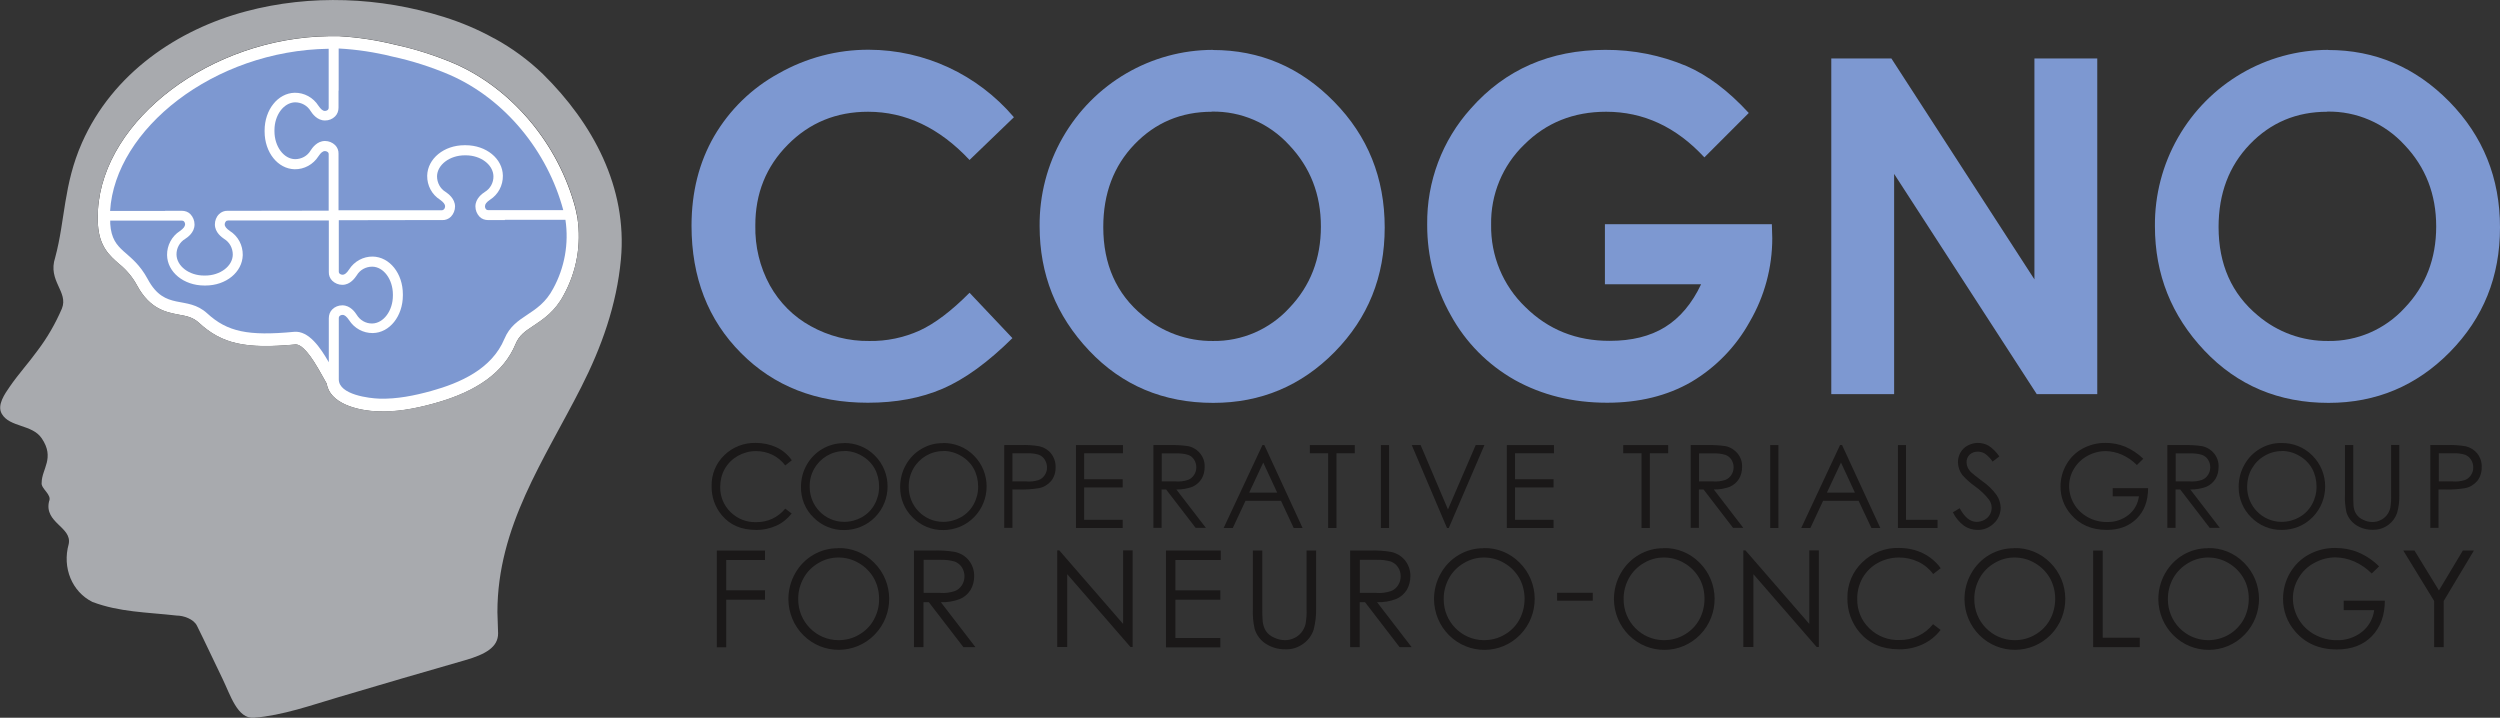 <svg xmlns="http://www.w3.org/2000/svg" id="Layer_1" data-name="Layer 1" viewBox="0 0 183 52.54"><rect x="0" y="0" width="183" height="52.54" fill="#333333" stroke="none"/><defs><style>      .cls-1 {        fill: #1a1818;      }      .cls-1, .cls-2, .cls-3, .cls-4 {        stroke-width: 0px;      }      .cls-2 {        fill: #a8aaae;      }      .cls-3 {        fill: #7d98d1;      }      .cls-4 {        fill: #fff;      }    </style></defs><path class="cls-4" d="m33.27,4.66c-1.41-.6-2.87-1.07-4.36-1.39-1.34-.33-2.71-.54-4.09-.62-.03,0-.74,0-.74,0-8.61.12-16.51,6.07-16.91,12.73,0,.04-.01.76-.01.81v.03c0,.07,0,.15.01.23.1,1.61.86,2.27,1.52,2.85.54.43,1,.97,1.33,1.58.95,1.76,2.14,1.98,3.09,2.16.57.1,1.01.19,1.45.59,1.68,1.55,3.4,1.93,7.06,1.59.28-.03.8.26,1.68,1.78,0,0,.42.74.61,1.08.22,1.42,2.16,1.99,3.82,2.04,1.19.04,2.48-.15,4.06-.59,3.15-.87,5.1-2.29,5.95-4.34.27-.66.72-.95,1.34-1.36.69-.46,1.56-1.03,2.19-2.24.94-1.71,1.29-3.68,1-5.62,0-.05-.16-.76-.16-.76-1.25-4.68-4.63-8.71-8.84-10.55h0Z"></path><path class="cls-2" d="m36.17,2.81c-1.17-.65-2.41-1.17-3.68-1.57-4.67-1.46-9.75-1.67-14.48-.41-5.01,1.33-9.76,4.53-12.01,9.62-1.36,3.08-1.22,5.65-1.96,8.4-.57,1.72.99,2.5.49,3.74-.47,1.09-1.06,2.12-1.78,3.07-.65.9-1.41,1.73-2.04,2.65-.35.51-.95,1.34-.58,1.98.57,1,2.22.76,2.92,1.79.99,1.45,0,2.25,0,3.25-.08.44.78.87.54,1.37-.37,1.58,1.69,1.87,1.44,3.12-.49,1.75.25,3.5,1.73,4.24,1.98.75,3.95.75,6.18,1,.49,0,1.24.25,1.48.75.64,1.28,1.24,2.59,1.87,3.88.57,1.17,1.09,2.95,2.3,2.85,2.11-.17,4.23-.93,6.2-1.51,3.42-1.01,5.92-1.75,9.28-2.71,1.46-.42,2.4-.95,2.39-1.96l-.05-1.55c0-6.27,3.41-11.11,6.13-16.46,1.5-2.95,2.6-6.03,2.91-9.36.49-5.27-2.06-9.97-5.71-13.57-1.07-1.03-2.26-1.9-3.56-2.61h0Zm6.1,13.15c.29,1.93-.06,3.91-1,5.62-.64,1.2-1.5,1.78-2.19,2.24-.62.41-1.07.71-1.34,1.36-.85,2.05-2.8,3.46-5.95,4.34-1.58.44-2.87.62-4.06.59-1.67-.05-3.6-.62-3.82-2.04-.19-.34-.61-1.09-.61-1.08-.87-1.52-1.39-1.81-1.68-1.78-3.66.34-5.37-.04-7.06-1.59-.44-.4-.88-.48-1.45-.59-.95-.18-2.14-.4-3.09-2.16-.33-.61-.79-1.15-1.33-1.58-.67-.58-1.42-1.24-1.52-2.85,0-.08,0-.16-.01-.23v-.03s0-.76.01-.81c.4-6.66,8.29-12.61,16.91-12.73,0,0,.71,0,.74,0,1.38.08,2.75.29,4.1.62,1.49.33,2.95.79,4.36,1.39,4.21,1.84,7.59,5.86,8.84,10.54,0,0,.15.72.16.76h0Z"></path><path class="cls-3" d="m24.07,23.29c0-.24.08-.47.25-.64.2-.2.46-.3.74-.3.59,0,.94.52,1.05.69.24.4.67.65,1.14.64.83-.02,1.51-.94,1.51-2.04v-.08c0-1.11-.68-2.03-1.51-2.04-.47,0-.9.23-1.14.64-.12.17-.46.69-1.05.69-.28,0-.54-.11-.74-.3-.17-.17-.26-.4-.25-.64v-3.77h-7.4s-.01.01-.01.01c-.04,0-.09.01-.12.05-.06.07-.09.15-.09.23,0,.15.12.3.38.48.6.38.95,1.04.94,1.76-.03,1.25-1.22,2.23-2.73,2.23h-.08c-1.51,0-2.71-.98-2.73-2.23-.01-.71.35-1.38.94-1.76.26-.18.37-.33.38-.48,0-.09-.03-.17-.09-.23-.03-.03-.08-.05-.13-.05h-5.26c0,.08,0,.16,0,.23.14,2.16,1.57,1.87,2.75,4.06,1.27,2.37,2.85,1.13,4.35,2.5,1.47,1.35,3,1.67,6.36,1.35,1.08-.1,1.94,1.18,2.54,2.23v-1.99s0-1.24,0-1.24h0Z"></path><path class="cls-3" d="m36.95,16.11h-1.22c-.24,0-.47-.08-.63-.25-.19-.2-.3-.47-.3-.75,0-.59.52-.95.69-1.06.4-.24.64-.68.63-1.15-.02-.84-.92-1.53-2.02-1.53h-.08c-1.1,0-2.01.69-2.03,1.53,0,.47.23.91.63,1.15.17.12.68.47.69,1.06,0,.28-.11.55-.3.75-.17.17-.4.26-.63.25h0-1.99s-5.59.01-5.59.01v3.78s.01.09.05.12c.06.06.15.09.23.09.15,0,.3-.12.47-.38.38-.6,1.04-.96,1.74-.95,1.24.03,2.2,1.24,2.2,2.76v.08c0,1.52-.97,2.74-2.2,2.76-.7.01-1.36-.35-1.74-.95-.18-.26-.32-.38-.47-.38-.09,0-.17.03-.23.09-.03.03-.05.08-.05.13v4.5c0,1.13,2.26,1.39,2.97,1.41,1.28.04,2.56-.22,3.79-.56,2.13-.59,4.44-1.61,5.36-3.81.76-1.82,2.51-1.67,3.57-3.68.84-1.53,1.16-3.3.9-5.04h-4.43Z"></path><path class="cls-3" d="m24.78,6.64v1.24c0,.24-.08.47-.25.64-.2.2-.46.3-.74.3-.59,0-.94-.52-1.05-.69-.24-.4-.67-.64-1.14-.64-.83.02-1.51.93-1.51,2.04v.08c0,1.11.68,2.03,1.51,2.04.47,0,.9-.23,1.14-.64.11-.17.46-.69,1.05-.69.28,0,.54.11.74.3.17.17.26.4.25.63v1.41s0,2.73,0,2.73h7.59s.09-.03.12-.06c.06-.06.09-.15.09-.23,0-.15-.12-.3-.37-.48-.6-.38-.95-1.04-.94-1.76.03-1.25,1.23-2.23,2.73-2.23h.08c1.51,0,2.71.98,2.73,2.23.01.71-.34,1.38-.94,1.76-.26.18-.37.32-.37.48,0,.09.03.17.09.23.03.03.08.05.13.05h5.51c-1.15-4.3-4.26-8.13-8.31-9.9-1.36-.58-2.76-1.03-4.2-1.34-1.29-.32-2.6-.52-3.93-.59,0,1.29,0,2.85,0,2.85,0,0,0,.23,0,.23h0Z"></path><path class="cls-3" d="m12.09,15.43h1.22c.24,0,.47.08.63.25.19.2.3.47.3.75,0,.6-.52.95-.69,1.06-.4.24-.64.68-.63,1.15.02.84.92,1.53,2.02,1.53h.08c1.1,0,2.01-.69,2.02-1.53,0-.47-.23-.91-.63-1.15-.17-.12-.68-.47-.68-1.06,0-.28.1-.55.3-.75.17-.17.4-.26.63-.25h-.01,1.32s6.09-.01,6.09-.01v-4.15s-.01-.09-.05-.12c-.06-.06-.15-.09-.23-.09-.15,0-.3.12-.47.38-.38.6-1.04.96-1.74.95-1.24-.03-2.2-1.24-2.2-2.76v-.08c0-1.52.97-2.73,2.2-2.76.7-.01,1.36.35,1.74.95.18.26.32.38.47.38.09,0,.17-.03.23-.09.03-.04.05-.08.05-.13v-1.24s0-.23,0-.23v-2.86c-8.42.12-15.64,5.9-16,11.87h4.02Z"></path><path class="cls-3" d="m74.21,8.59l-3.24,3.12c-2.2-2.35-4.68-3.53-7.43-3.53-2.32,0-4.28.8-5.87,2.41-1.59,1.6-2.39,3.58-2.38,5.93-.03,1.52.33,3.03,1.06,4.36.7,1.26,1.73,2.3,2.99,2.99,1.31.73,2.79,1.11,4.29,1.09,1.27.02,2.52-.24,3.68-.76,1.11-.51,2.33-1.43,3.66-2.77l3.14,3.32c-1.8,1.78-3.5,3.01-5.1,3.7-1.6.69-3.43,1.03-5.48,1.03-3.78,0-6.88-1.21-9.29-3.64-2.41-2.42-3.62-5.53-3.62-9.32,0-2.45.55-4.63,1.65-6.54,1.13-1.94,2.76-3.53,4.72-4.6,2.02-1.15,4.3-1.75,6.61-1.74,4.08.01,7.95,1.81,10.61,4.93h0Z"></path><path class="cls-3" d="m88.78,3.66c3.44,0,6.4,1.26,8.87,3.78,2.48,2.52,3.71,5.59,3.71,9.21s-1.22,6.62-3.66,9.11c-2.44,2.48-5.4,3.73-8.89,3.73-3.65,0-6.68-1.28-9.09-3.83-2.41-2.55-3.62-5.58-3.62-9.1-.02-2.28.56-4.52,1.69-6.49,2.27-3.97,6.46-6.41,10.99-6.42Zm-.07,4.52c-2.24,0-4.13.79-5.66,2.38-1.53,1.59-2.29,3.61-2.29,6.06,0,2.73.96,4.89,2.89,6.48,1.44,1.22,3.27,1.88,5.14,1.86,2.12.03,4.15-.85,5.59-2.42,1.54-1.61,2.31-3.6,2.31-5.96,0-2.35-.78-4.34-2.33-5.97-1.46-1.59-3.51-2.48-5.66-2.44Z"></path><path class="cls-3" d="m128.01,8.27l-3.25,3.25c-2.06-2.23-4.46-3.34-7.19-3.34-2.39,0-4.39.8-6,2.41-1.58,1.52-2.46,3.65-2.42,5.85-.04,2.28.87,4.47,2.51,6.04,1.67,1.65,3.73,2.48,6.18,2.47,1.6,0,2.94-.33,4.03-1,1.09-.67,1.98-1.72,2.65-3.14h-7.04v-4.4h12.22l.03,1.03c0,2.15-.57,4.26-1.65,6.11-1.01,1.83-2.49,3.35-4.28,4.41-1.75,1.01-3.81,1.52-6.16,1.52-2.52,0-4.77-.56-6.75-1.66-1.97-1.11-3.6-2.75-4.69-4.74-1.14-2.02-1.74-4.31-1.73-6.64-.04-3.14,1.1-6.17,3.19-8.49,2.52-2.86,5.81-4.3,9.85-4.3,2.04-.01,4.05.39,5.93,1.18,1.55.67,3.07,1.81,4.56,3.43h0Z"></path><path class="cls-3" d="m134.05,4.28h4.4l10.47,16.17V4.28h4.6v24.57h-4.43l-10.44-16.12v16.12h-4.6V4.28Z"></path><path class="cls-3" d="m170.42,3.66c3.44,0,6.39,1.26,8.87,3.78,2.47,2.52,3.71,5.59,3.71,9.21s-1.22,6.62-3.66,9.11c-2.44,2.48-5.4,3.73-8.89,3.73-3.65,0-6.68-1.28-9.09-3.83-2.41-2.55-3.62-5.58-3.62-9.1-.02-2.28.56-4.51,1.69-6.49,2.27-3.97,6.46-6.41,10.99-6.42h0Zm-.07,4.52c-2.24,0-4.13.79-5.66,2.38-1.53,1.59-2.29,3.61-2.29,6.06,0,2.73.96,4.89,2.88,6.48,1.44,1.22,3.26,1.88,5.15,1.86,2.12.03,4.15-.85,5.59-2.42,1.54-1.61,2.31-3.6,2.31-5.96,0-2.35-.77-4.34-2.32-5.97-1.46-1.59-3.51-2.48-5.66-2.44Z"></path><path class="cls-1" d="m57.95,33.7l-.47.37c-.25-.33-.57-.6-.94-.78-.38-.18-.79-.27-1.2-.27-.47,0-.92.12-1.33.35-.39.22-.72.54-.95.94-.23.4-.34.86-.34,1.32-.02.7.26,1.37.75,1.85.51.5,1.19.77,1.9.74.82.01,1.59-.35,2.11-.99l.47.36c-.3.38-.68.69-1.12.89-.47.21-.98.32-1.5.31-1.05,0-1.88-.35-2.48-1.06-.51-.6-.78-1.37-.76-2.16-.02-.85.32-1.66.92-2.24.62-.61,1.45-.93,2.32-.91.52,0,1.04.11,1.52.33.44.21.82.53,1.11.94h0Z"></path><path class="cls-1" d="m61.76,32.43c.85-.02,1.68.31,2.28.92,1.24,1.24,1.24,3.26.01,4.51-.59.6-1.4.94-2.25.94-.84.02-1.66-.32-2.25-.92-.6-.58-.93-1.39-.92-2.23,0-.57.14-1.13.42-1.62.55-.98,1.58-1.59,2.7-1.59h0Zm.03.59c-.91,0-1.74.5-2.19,1.29-.23.4-.34.86-.33,1.32-.01,1.41,1.11,2.56,2.5,2.57h.03c.45,0,.9-.12,1.29-.34.39-.22.71-.54.93-.94.22-.4.34-.86.33-1.32,0-.46-.11-.91-.33-1.31-.22-.39-.55-.71-.94-.93-.39-.23-.83-.35-1.28-.35h0Z"></path><path class="cls-1" d="m69.01,32.43c.85-.02,1.68.31,2.28.92,1.24,1.24,1.24,3.26.01,4.51-.59.6-1.4.94-2.24.94-.84.02-1.66-.32-2.25-.92-.6-.58-.93-1.39-.92-2.23,0-.57.14-1.13.42-1.62.27-.49.66-.89,1.14-1.17.47-.28,1.01-.43,1.56-.42h0Zm.03.59c-.91,0-1.74.5-2.19,1.29-.22.4-.34.86-.33,1.32-.01,1.41,1.11,2.56,2.5,2.57h.03c.45,0,.9-.12,1.29-.34.39-.22.71-.54.93-.94.22-.4.34-.86.33-1.32,0-.46-.11-.91-.33-1.31-.22-.39-.55-.71-.94-.93-.39-.23-.83-.35-1.28-.35h0Z"></path><path class="cls-1" d="m73.51,32.58h1.2c.47-.02.93.01,1.39.09.33.08.63.26.84.53.22.28.34.64.33,1,.01.36-.1.72-.32,1-.23.27-.53.46-.88.53-.5.08-1.01.12-1.53.1h-.43v2.81h-.6v-6.07h0Zm.6.6v2.06h1.02c.31.03.61-.01.9-.1.19-.07.34-.2.45-.37.11-.17.17-.36.16-.56,0-.2-.06-.39-.16-.56-.1-.16-.25-.29-.43-.36-.28-.09-.58-.12-.88-.11h-1.06Z"></path><path class="cls-1" d="m78.75,32.58h3.45v.6h-2.84v1.9h2.82v.6h-2.82v2.37h2.82v.6h-3.42v-6.07h0Z"></path><path class="cls-1" d="m84.44,32.58h1.19c.45-.01.91.01,1.35.08.34.07.65.26.87.53.23.28.35.64.33,1,0,.31-.07.61-.23.87-.16.25-.39.45-.66.57-.38.14-.78.21-1.18.2l2.16,2.81h-.75l-2.16-2.81h-.33v2.81h-.6v-6.07h0Zm.6.6v2.06h1.03c.3.02.6-.01.89-.11.19-.07.34-.2.45-.37.11-.17.16-.36.16-.56,0-.2-.06-.39-.16-.55-.1-.16-.25-.29-.43-.35-.28-.09-.58-.12-.88-.11h-1.06,0Z"></path><path class="cls-1" d="m92.55,32.58l2.8,6.07h-.65l-.93-1.99h-2.6l-.93,1.99h-.67l2.84-6.07h.15,0Zm-.08,1.28l-1.03,2.2h2.05l-1.02-2.2h0Z"></path><path class="cls-1" d="m95.88,33.18v-.6h3.29v.6h-1.34v5.47h-.61v-5.47h-1.34Z"></path><path class="cls-1" d="m101.08,32.58h.6v6.07h-.6v-6.07Z"></path><path class="cls-1" d="m103.35,32.58h.64l2,4.71,2.03-4.71h.64l-2.61,6.07h-.13l-2.58-6.07Z"></path><path class="cls-1" d="m110.31,32.58h3.44v.6h-2.85v1.9h2.82v.6h-2.82v2.37h2.82v.6h-3.42v-6.07h0Z"></path><path class="cls-1" d="m118.82,33.18v-.6h3.29v.6h-1.34v5.47h-.61v-5.47h-1.34Z"></path><path class="cls-1" d="m123.77,32.58h1.2c.45-.01.91.01,1.35.08.34.07.64.26.87.53.23.28.35.64.33,1,0,.31-.07.61-.23.87-.16.25-.39.45-.66.57-.38.14-.78.21-1.18.2l2.16,2.81h-.75l-2.16-2.81h-.34v2.81h-.6v-6.07h0Zm.6.6v2.06h1.03c.3.02.6-.01.89-.11.19-.07.34-.2.45-.37.11-.17.16-.36.16-.56,0-.2-.06-.39-.16-.55-.1-.16-.25-.28-.43-.35-.29-.09-.58-.12-.88-.11h-1.06,0Z"></path><path class="cls-1" d="m129.58,32.58h.6v6.07h-.6v-6.07Z"></path><path class="cls-1" d="m134.84,32.58l2.8,6.07h-.65l-.94-1.99h-2.6l-.93,1.99h-.67l2.84-6.07h.15Zm-.08,1.28l-1.03,2.2h2.05l-1.02-2.2Z"></path><path class="cls-1" d="m138.92,32.58h.6v5.47h2.31v.6h-2.9v-6.07Z"></path><path class="cls-1" d="m142.94,37.51l.51-.31c.36.67.77,1,1.24,1,.2,0,.39-.05.56-.14.17-.09.31-.22.4-.38.09-.15.14-.33.14-.51,0-.22-.07-.43-.2-.6-.29-.37-.64-.7-1.02-.97-.34-.24-.65-.52-.93-.83-.2-.27-.31-.59-.32-.93,0-.25.06-.5.19-.72.12-.22.31-.39.53-.51.23-.12.48-.19.74-.19.28,0,.55.07.79.21.31.2.57.47.78.78l-.49.38c-.15-.23-.35-.43-.57-.59-.16-.09-.33-.14-.52-.14-.22,0-.43.07-.59.22-.15.14-.23.34-.23.55,0,.13.03.26.08.38.07.15.17.29.3.4.08.08.34.28.77.61.41.28.77.63,1.06,1.03.18.27.28.59.29.91,0,.43-.18.85-.49,1.14-.32.32-.75.5-1.2.49-.35,0-.7-.1-.99-.3-.35-.26-.63-.6-.82-.99h0Z"></path><path class="cls-1" d="m156.88,33.59l-.46.45c-.32-.32-.69-.58-1.1-.76-.37-.16-.77-.25-1.17-.26-.47,0-.94.12-1.35.35-.41.22-.75.55-.99.95-.23.38-.35.82-.35,1.27s.13.91.36,1.3c.24.41.59.74,1.01.97.43.24.92.36,1.41.35.57.02,1.13-.17,1.57-.52.42-.33.69-.82.76-1.36h-1.92v-.6h2.59c0,.94-.28,1.68-.83,2.23-.55.55-1.28.83-2.19.83-1.11,0-1.99-.38-2.64-1.15-.49-.56-.76-1.29-.75-2.04,0-.56.15-1.12.43-1.6.28-.49.68-.89,1.18-1.16.52-.28,1.1-.43,1.69-.42.49,0,.98.09,1.44.28.49.21.93.51,1.32.88h0Z"></path><path class="cls-1" d="m158.66,32.58h1.19c.45-.01.91.01,1.35.08.34.07.65.26.87.53.23.28.35.64.33,1,0,.31-.07.61-.23.87-.16.25-.39.45-.66.57-.38.14-.78.21-1.18.2l2.16,2.81h-.74l-2.16-2.81h-.34v2.81h-.6v-6.07h0Zm.6.6v2.06h1.03c.3.02.6-.01.89-.11.19-.07.34-.2.45-.37.11-.17.16-.36.16-.56,0-.2-.06-.39-.16-.55-.1-.16-.25-.28-.43-.35-.29-.09-.58-.12-.88-.11h-1.06Z"></path><path class="cls-1" d="m166.99,32.43c.85-.02,1.68.31,2.28.92,1.24,1.24,1.24,3.26.02,4.5-.59.61-1.4.94-2.25.94-.84.02-1.66-.32-2.25-.92-.6-.59-.93-1.39-.92-2.23,0-.57.14-1.13.42-1.62.27-.49.66-.89,1.14-1.17.47-.28,1.01-.43,1.56-.42h0Zm.03.59c-.44,0-.88.12-1.26.35-.39.22-.71.55-.93.94-.23.4-.34.86-.34,1.32-.01,1.41,1.11,2.56,2.5,2.57h.03c.45,0,.9-.12,1.29-.34.39-.22.71-.54.93-.94.22-.4.34-.86.33-1.32,0-.46-.11-.91-.33-1.31-.22-.39-.55-.71-.94-.93-.39-.23-.83-.35-1.28-.35h0Z"></path><path class="cls-1" d="m171.66,32.58h.6v3.66c0,.27,0,.54.02.81.02.21.09.42.21.6.13.18.3.32.5.4.21.11.44.16.68.16.2,0,.39-.04.57-.13.18-.08.33-.2.46-.35.13-.16.22-.35.27-.55.05-.31.07-.63.06-.95v-3.66h.6v3.66c.01.44-.04.89-.16,1.31-.12.35-.33.65-.63.87-.33.25-.73.38-1.14.37-.44.01-.88-.11-1.24-.35-.33-.22-.58-.54-.7-.93-.09-.42-.13-.85-.11-1.28v-3.66h0Z"></path><path class="cls-1" d="m177.92,32.58h1.19c.47-.02.93.01,1.39.09.33.08.62.26.84.53.22.28.34.64.32,1,.01.36-.1.72-.32,1-.23.27-.53.46-.88.53-.5.08-1.01.12-1.53.1h-.43v2.81h-.6v-6.07h0Zm.6.6v2.06h1.01c.31.03.61-.01.9-.1.19-.07.34-.2.45-.37.11-.17.17-.36.16-.56,0-.2-.05-.39-.16-.56-.1-.16-.25-.29-.43-.36-.28-.09-.58-.12-.88-.11h-1.06Z"></path><path class="cls-1" d="m52.47,40.3h3.53v.69h-2.84v2.22h2.84v.69h-2.84v3.48h-.69v-7.07Z"></path><path class="cls-1" d="m61.34,40.12c.99-.03,1.95.36,2.65,1.07,1.45,1.44,1.47,3.8.03,5.27-1.43,1.46-3.77,1.48-5.21.04-.7-.69-1.09-1.64-1.1-2.63,0-.66.16-1.31.49-1.89.64-1.15,1.84-1.86,3.14-1.85Zm.03.69c-.52,0-1.03.14-1.47.41-.45.26-.83.64-1.08,1.1-.26.47-.4,1-.39,1.54-.01,1.64,1.29,2.98,2.92,3h.03c.53,0,1.05-.13,1.5-.4.45-.26.83-.63,1.08-1.09.26-.47.4-1,.39-1.54,0-.53-.13-1.06-.39-1.52-.26-.45-.64-.83-1.09-1.09-.45-.27-.97-.41-1.49-.41h0Z"></path><path class="cls-1" d="m66.91,40.3h1.4c.53-.02,1.06.01,1.59.1.4.09.76.3,1.02.62.26.33.4.74.39,1.16,0,.36-.09.71-.27,1.01-.19.3-.46.53-.78.66-.44.17-.92.25-1.39.23l2.53,3.29h-.88l-2.53-3.29h-.39v3.29h-.7v-7.07h0Zm.7.69v2.41h1.22c.35.03.71-.02,1.05-.13.22-.08.4-.23.53-.43.13-.2.19-.43.19-.66,0-.23-.07-.46-.19-.65-.12-.19-.3-.33-.51-.42-.34-.1-.69-.14-1.04-.13h-1.25,0Z"></path><path class="cls-1" d="m77.39,47.36v-7.07h.15l4.67,5.38v-5.38h.7v7.07h-.16l-4.63-5.33v5.33h-.73Z"></path><path class="cls-1" d="m85.34,40.3h4.02v.69h-3.32v2.22h3.29v.69h-3.29v2.8h3.29v.69h-3.98v-7.07h0Z"></path><path class="cls-1" d="m91.7,40.3h.7v4.25c0,.32,0,.63.03.95.03.25.11.49.24.7.15.21.35.37.59.47.25.12.52.19.8.19.23,0,.46-.05.67-.15.21-.09.39-.24.53-.41.15-.19.26-.4.31-.64.06-.36.09-.73.07-1.1v-4.26h.7v4.26c.01.52-.05,1.03-.18,1.53-.13.41-.39.76-.73,1.01-.38.29-.85.45-1.33.43-.51.01-1.02-.13-1.45-.41-.39-.25-.67-.64-.81-1.08-.11-.49-.15-.99-.13-1.49v-4.26h0Z"></path><path class="cls-1" d="m98.84,40.3h1.4c.53-.02,1.06.01,1.59.1.4.09.76.3,1.02.62.26.33.4.74.39,1.16,0,.36-.09.71-.27,1.01-.19.3-.46.53-.78.66-.44.17-.92.25-1.39.23l2.53,3.29h-.88l-2.53-3.29h-.39v3.29h-.7v-7.07h0Zm.7.69v2.41h1.22c.36.03.71-.02,1.05-.13.22-.08.4-.23.53-.43.13-.2.19-.43.19-.66,0-.23-.06-.46-.19-.65-.12-.19-.3-.33-.51-.42-.34-.1-.69-.14-1.04-.13h-1.25Z"></path><path class="cls-1" d="m108.59,40.12c.99-.03,1.95.36,2.65,1.07,1.45,1.44,1.47,3.8.04,5.27-1.43,1.47-3.76,1.48-5.21.04-.7-.7-1.09-1.64-1.1-2.63,0-.66.16-1.31.49-1.89.64-1.15,1.84-1.86,3.14-1.85h0Zm.03.69c-.52,0-1.02.14-1.47.41-.45.26-.83.64-1.08,1.1-.26.47-.4,1-.39,1.54-.01,1.64,1.29,2.98,2.92,3h.02c.53,0,1.05-.13,1.51-.4.45-.26.83-.63,1.08-1.09.26-.47.39-1,.39-1.54,0-.53-.13-1.06-.39-1.52-.26-.45-.64-.83-1.09-1.09-.45-.27-.97-.41-1.49-.41h0Z"></path><path class="cls-1" d="m113.98,43.39h2.61v.58h-2.61v-.58Z"></path><path class="cls-1" d="m121.76,40.12c.99-.03,1.95.36,2.65,1.07,1.45,1.44,1.47,3.8.04,5.27-1.43,1.47-3.76,1.48-5.21.04-.7-.7-1.09-1.64-1.1-2.63,0-.66.16-1.31.49-1.89.64-1.15,1.84-1.86,3.14-1.85h0Zm.03.69c-.52,0-1.03.14-1.47.41-.45.26-.83.64-1.08,1.1-.26.47-.4,1-.39,1.54-.01,1.64,1.29,2.98,2.92,3h.03c.53,0,1.05-.13,1.5-.4.45-.26.83-.63,1.08-1.09.26-.47.39-1,.39-1.54,0-.53-.12-1.06-.39-1.52-.26-.45-.64-.83-1.09-1.09-.45-.27-.97-.41-1.49-.41h0Z"></path><path class="cls-1" d="m127.61,47.36v-7.07h.16l4.67,5.38v-5.38h.7v7.07h-.16l-4.63-5.33v5.33h-.73Z"></path><path class="cls-1" d="m142.06,41.59l-.55.43c-.29-.39-.67-.7-1.1-.9-.44-.21-.92-.31-1.41-.31-.54,0-1.08.14-1.55.4-.46.25-.84.63-1.11,1.09-.26.47-.4,1-.39,1.54-.02.81.3,1.59.88,2.15.59.58,1.39.89,2.21.86.96.01,1.86-.41,2.46-1.16l.55.42c-.34.45-.79.81-1.3,1.05-.55.25-1.14.38-1.74.37-1.22,0-2.18-.41-2.89-1.24-.59-.7-.91-1.6-.89-2.51-.02-.98.37-1.93,1.08-2.61.72-.71,1.69-1.09,2.69-1.06.61,0,1.21.12,1.76.39.51.25.96.62,1.29,1.08h0Z"></path><path class="cls-1" d="m147.43,40.12c.99-.03,1.95.36,2.65,1.07,1.45,1.44,1.47,3.8.04,5.27-1.43,1.46-3.77,1.48-5.22.04-.7-.7-1.09-1.64-1.1-2.63,0-.66.16-1.31.49-1.89.64-1.15,1.84-1.86,3.14-1.85Zm.03.69c-.52,0-1.03.14-1.47.41-.45.26-.83.64-1.08,1.1-.26.47-.4,1-.39,1.54-.01,1.64,1.29,2.98,2.92,3h.03c.53,0,1.05-.13,1.5-.4.45-.26.83-.63,1.08-1.09.26-.47.39-1,.39-1.54,0-.53-.13-1.06-.39-1.52-.26-.45-.64-.83-1.09-1.09-.45-.27-.97-.41-1.49-.41h0Z"></path><path class="cls-1" d="m153.22,40.3h.7v6.38h2.71v.69h-3.41v-7.07h0Z"></path><path class="cls-1" d="m161.61,40.12c.99-.03,1.95.36,2.65,1.07,1.45,1.44,1.47,3.8.04,5.27-1.43,1.47-3.77,1.48-5.21.04-.7-.7-1.09-1.64-1.1-2.63,0-.66.16-1.31.49-1.89.64-1.15,1.84-1.86,3.14-1.85h0Zm.03.69c-.52,0-1.03.14-1.47.41-.45.26-.83.64-1.09,1.1-.26.47-.4,1-.39,1.54-.01,1.64,1.29,2.98,2.92,3h.03c.53,0,1.05-.14,1.5-.4.45-.26.82-.64,1.08-1.09.26-.47.39-1,.39-1.54,0-.53-.12-1.06-.39-1.52-.26-.45-.64-.83-1.09-1.09-.45-.27-.97-.41-1.49-.41h0Z"></path><path class="cls-1" d="m174.15,41.46l-.54.52c-.37-.37-.8-.67-1.28-.88-.43-.19-.89-.29-1.36-.3-.55,0-1.09.14-1.57.41-.48.25-.88.64-1.15,1.11-.27.45-.41.96-.41,1.48,0,.53.15,1.06.42,1.52.28.48.69.87,1.17,1.13.5.27,1.07.42,1.64.41.66.02,1.31-.2,1.83-.61.49-.39.81-.96.89-1.59h-2.23v-.69h3.01c0,1.09-.33,1.96-.96,2.61-.63.64-1.48.96-2.55.96-1.29,0-2.32-.45-3.07-1.34-.57-.66-.88-1.5-.87-2.38,0-.66.17-1.3.5-1.87.33-.57.8-1.04,1.37-1.35.6-.33,1.28-.5,1.96-.49.57,0,1.14.1,1.67.32.57.24,1.09.59,1.53,1.03Z"></path><path class="cls-1" d="m175.92,40.3h.82l1.79,2.92,1.75-2.92h.81l-2.21,3.69v3.38h-.7v-3.38l-2.26-3.69h0Z"></path></svg>